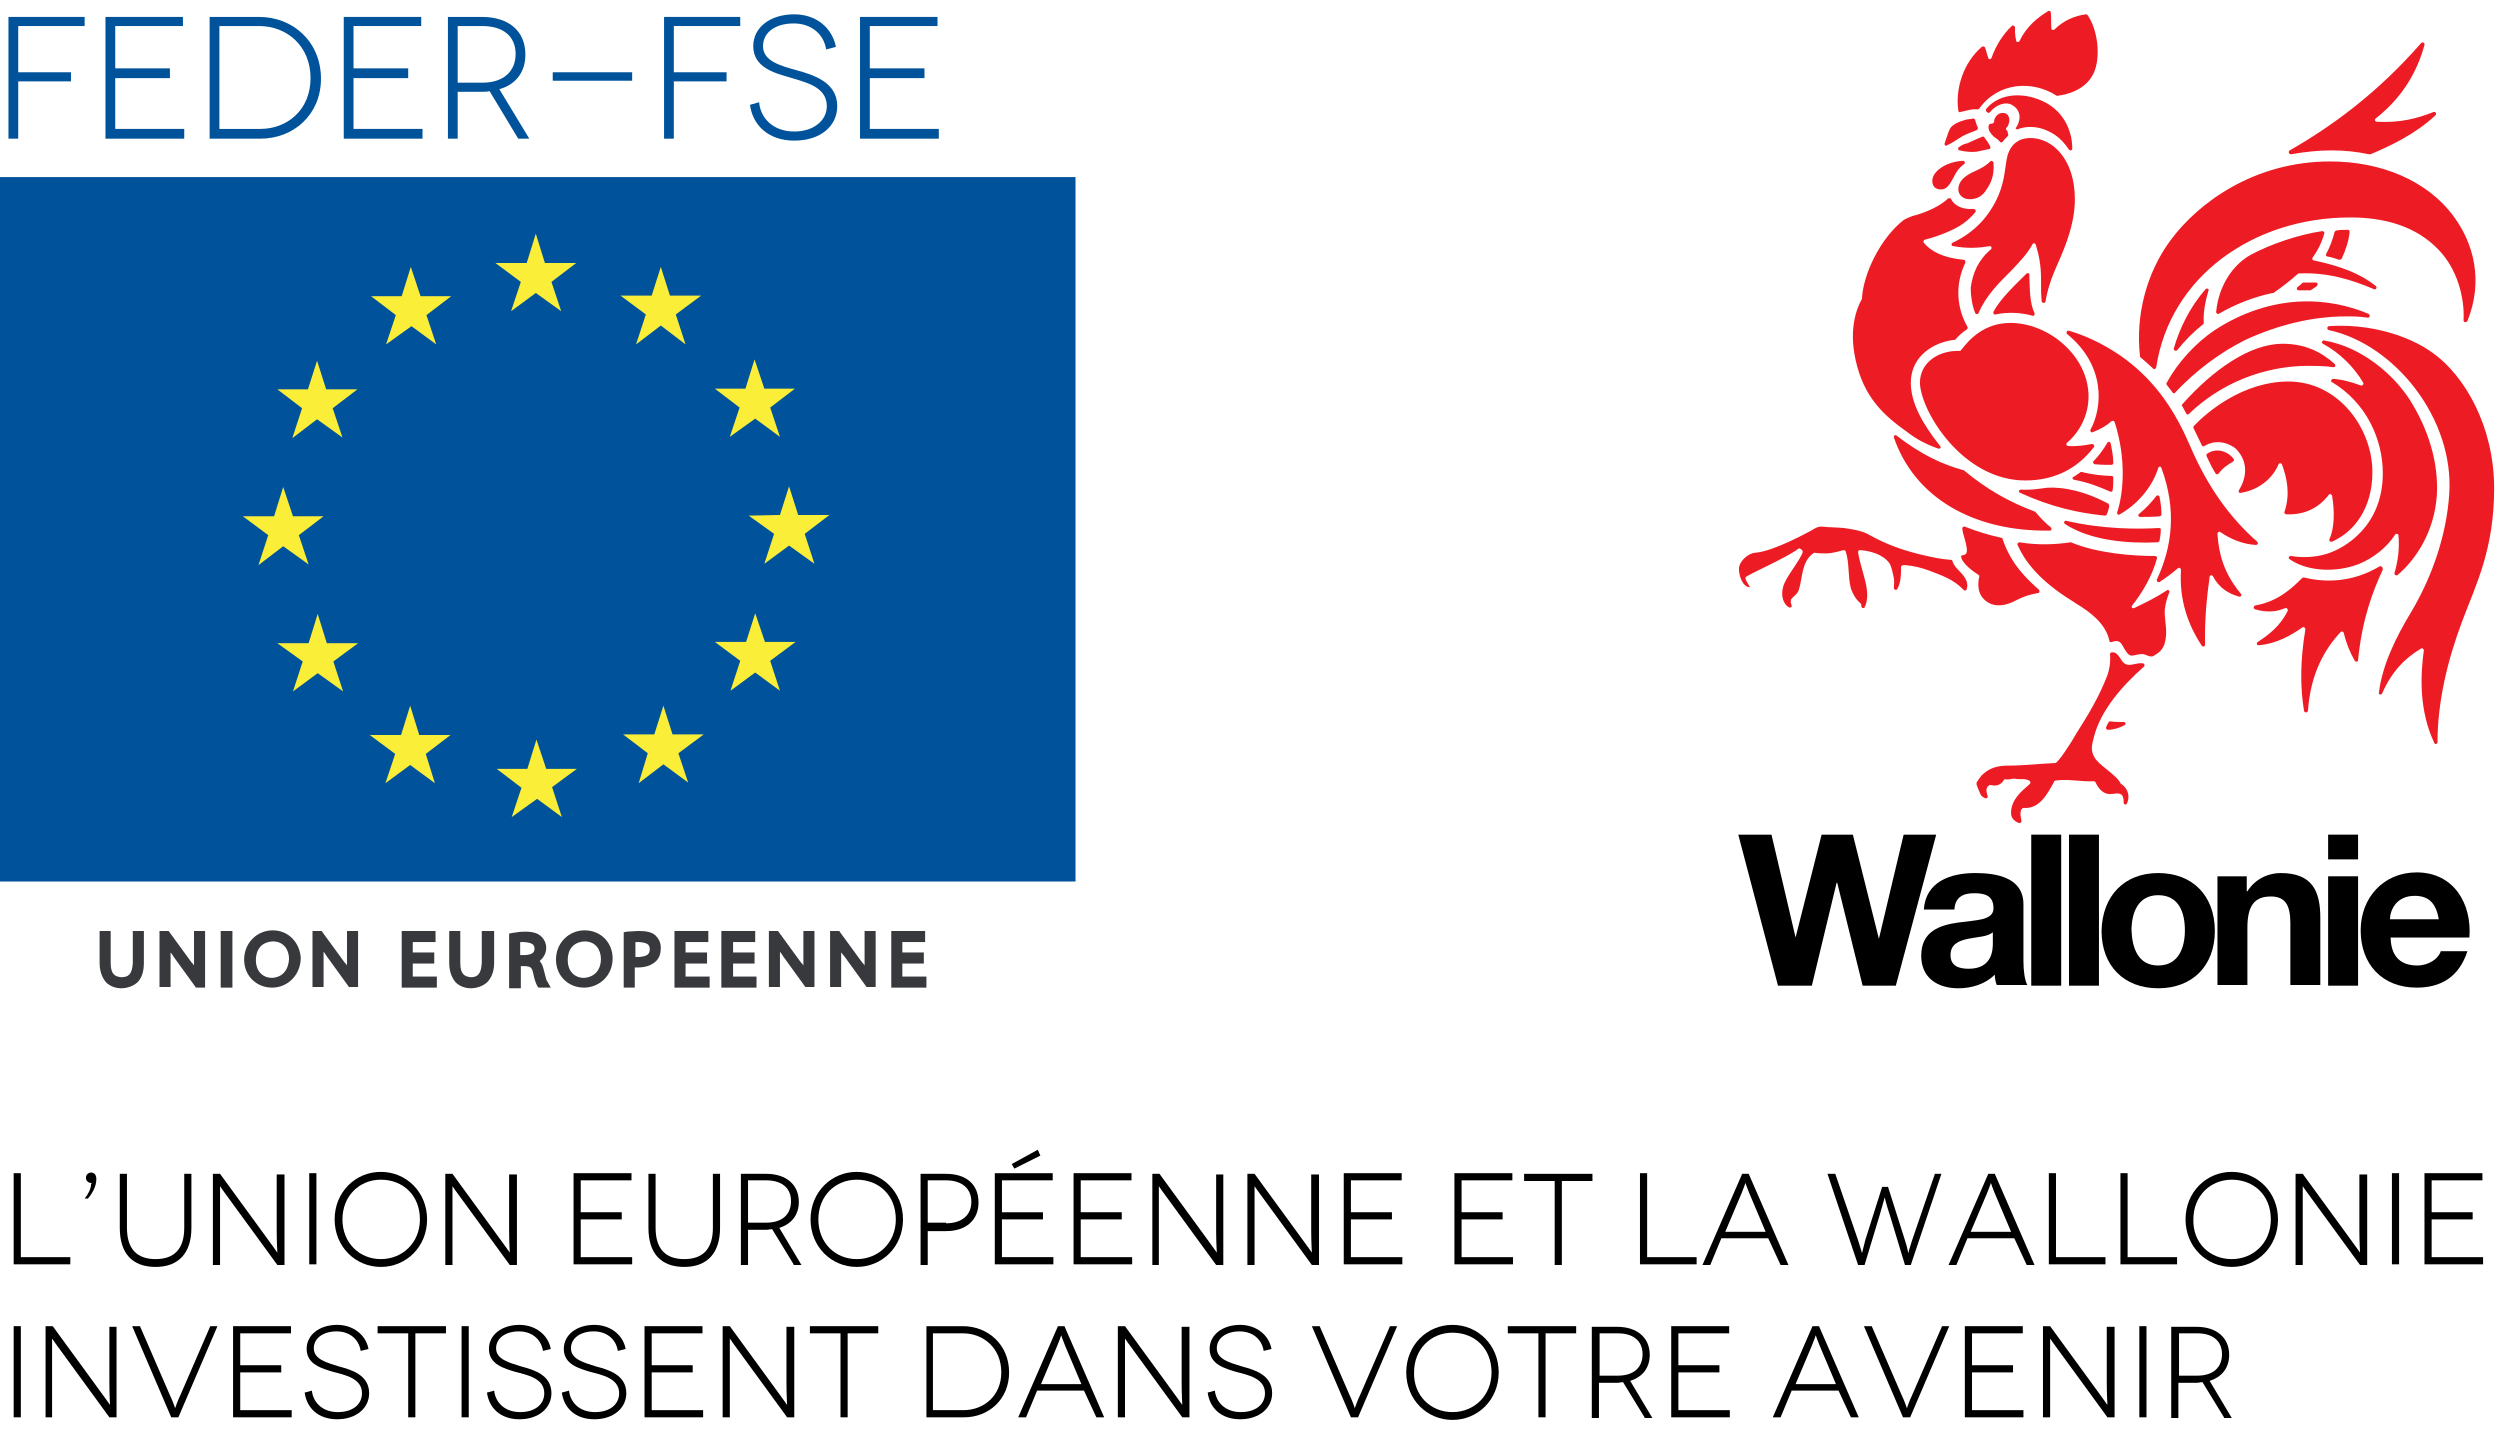 <svg width="384" height="221" viewBox="0 0 384 221" fill="none" xmlns="http://www.w3.org/2000/svg">
<g clip-path="url(#clip0_1501_242)">
<path d="M10.8 193.1V194.2H2.1V180.2H3.2V193.1H10.8Z" fill="black"/>
<path d="M14.2 181.7H14C13.6 181.7 13.2 181.4 13.2 180.9C13.2 180.4 13.6 180.1 14 180.1C14.5 180.1 14.8 180.5 14.8 181.1C14.8 182.3 14.1 183.4 13.5 184.1H13C13.5 183.5 14 182.6 14 181.8L14.2 181.7Z" fill="black"/>
<path d="M29.4 180.3V188.6C29.4 192.5 27.4 194.6 23.9 194.6C20.3 194.6 18.4 192.5 18.4 188.6V180.3H19.5V188.6C19.5 191.8 21 193.4 23.9 193.4C26.8 193.4 28.3 191.8 28.3 188.6V180.3H29.4Z" fill="black"/>
<path d="M43.7 180.3V194.3H42.6L35.6 184.7C34.4 183.1 33.8 182.2 33.8 182.2C33.8 182.2 33.8 183.8 33.8 185.8V194.3H32.7V180.3H33.8L40.8 189.9C41.9 191.4 42.6 192.4 42.6 192.4C42.6 192.4 42.5 190.7 42.5 188.9V180.4H43.7V180.3Z" fill="black"/>
<path d="M47.5 194.2V180.2H48.6V194.2H47.5Z" fill="black"/>
<path d="M58.5 180C62.4 180 65.6 183.1 65.6 187.3C65.6 191.5 62.4 194.6 58.5 194.6C54.6 194.6 51.4 191.5 51.4 187.3C51.4 183.1 54.6 180 58.5 180ZM58.5 193.4C61.8 193.4 64.5 190.9 64.5 187.3C64.5 183.6 61.9 181.2 58.5 181.2C55.2 181.2 52.6 183.7 52.6 187.3C52.6 190.9 55.2 193.4 58.5 193.4Z" fill="black"/>
<path d="M79.4 180.3V194.3H78.3L71.3 184.7C70.1 183.1 69.5 182.2 69.5 182.2C69.5 182.2 69.5 183.8 69.5 185.8V194.3H68.4V180.3H69.5L76.5 189.9C77.6 191.4 78.3 192.4 78.3 192.4C78.3 192.4 78.2 190.7 78.2 188.9V180.4H79.4V180.3Z" fill="black"/>
<path d="M97.1 193.1V194.2H88.1V180.2H97V181.3H89.2V186.2H95.5V187.3H89.2V193.1H97.1Z" fill="black"/>
<path d="M110.6 180.3V188.6C110.6 192.5 108.6 194.6 105.1 194.6C101.5 194.6 99.6 192.5 99.6 188.6V180.3H100.7V188.6C100.7 191.8 102.2 193.4 105.1 193.4C108 193.4 109.5 191.8 109.5 188.6V180.3H110.6Z" fill="black"/>
<path d="M121.9 194.2L118.6 188.8C118.3 188.8 118 188.9 117.7 188.9H114.9V194.3H113.8V180.3H117.7C120.8 180.3 122.7 182 122.7 184.6C122.7 186.6 121.6 188 119.7 188.6L123.1 194.3H121.9V194.2ZM117.7 187.8C120.2 187.8 121.5 186.5 121.5 184.5C121.5 182.4 120 181.3 117.7 181.3H114.9V187.8H117.7Z" fill="black"/>
<path d="M131.6 180C135.5 180 138.7 183.1 138.7 187.3C138.7 191.5 135.5 194.6 131.6 194.6C127.7 194.6 124.5 191.5 124.5 187.3C124.5 183.1 127.7 180 131.6 180ZM131.6 193.4C134.9 193.4 137.6 190.9 137.6 187.3C137.6 183.6 135 181.2 131.6 181.2C128.3 181.2 125.7 183.7 125.7 187.3C125.7 190.9 128.3 193.4 131.6 193.4Z" fill="black"/>
<path d="M145.3 180.3C148.4 180.3 150.3 181.9 150.3 184.7C150.3 187.4 148.4 189.1 145.3 189.1H142.5V194.3H141.4V180.3H145.3ZM145.3 187.9C147.8 187.9 149.2 186.6 149.2 184.6C149.2 182.5 147.7 181.3 145.3 181.3H142.5V187.8H145.3V187.9Z" fill="black"/>
<path d="M161.8 193.1V194.2H152.8V180.2H161.7V181.3H153.9V186.2H160.2V187.3H153.9V193.1H161.8ZM155.8 179.5L155.4 178.8L159.4 176.6L159.8 177.5L155.8 179.5Z" fill="black"/>
<path d="M173.9 193.1V194.2H164.9V180.2H173.8V181.3H166V186.2H172.3V187.3H166V193.1H173.9Z" fill="black"/>
<path d="M187.9 180.3V194.3H186.8L179.8 184.7C178.6 183.1 178 182.2 178 182.2C178 182.2 178 183.8 178 185.8V194.3H177V180.3H178.1L185.1 189.9C186.2 191.4 186.9 192.4 186.9 192.4C186.9 192.4 186.8 190.7 186.8 188.9V180.4H187.9V180.3Z" fill="black"/>
<path d="M202.6 180.3V194.3H201.5L194.5 184.7C193.3 183.1 192.7 182.2 192.7 182.2C192.7 182.2 192.7 183.8 192.7 185.8V194.3H191.6V180.3H192.7L199.7 189.9C200.8 191.4 201.5 192.4 201.5 192.4C201.5 192.4 201.4 190.7 201.4 188.9V180.4H202.6V180.3Z" fill="black"/>
<path d="M215.4 193.1V194.2H206.4V180.2H215.3V181.3H207.5V186.2H213.8V187.3H207.5V193.1H215.4Z" fill="black"/>
<path d="M232.4 193.1V194.2H223.4V180.2H232.3V181.3H224.5V186.2H230.8V187.3H224.5V193.1H232.4Z" fill="black"/>
<path d="M244.6 180.3V181.4H239.9V194.3H238.8V181.4H234.1V180.3H244.6Z" fill="black"/>
<path d="M260.6 193.1V194.2H251.9V180.2H253V193.1H260.6Z" fill="black"/>
<path d="M271.6 190.2H264.4L262.7 194.3H261.5L267.6 180.3H268.6L274.7 194.3H273.5L271.6 190.2ZM271.2 189.2L268.7 183.3C268.4 182.6 268.1 181.7 268.1 181.7C268.1 181.7 267.8 182.6 267.5 183.3L265 189.2H271.2Z" fill="black"/>
<path d="M298.2 180.3L293.5 194.3H292.6L290.3 186.7C289.6 184.6 289.5 183.9 289.5 183.9C289.5 183.9 289.3 184.6 288.7 186.7L286.4 194.3H285.4L280.7 180.3H281.9L285.4 190.5C285.8 191.7 286 192.5 286 192.5C286 192.5 286.2 191.7 286.5 190.5L289.1 182.3H290L292.6 190.5C293 191.7 293.1 192.5 293.1 192.5C293.1 192.5 293.3 191.7 293.7 190.5L297.2 180.3H298.2Z" fill="black"/>
<path d="M309.4 190.2H302.2L300.5 194.3H299.3L305.4 180.3H306.4L312.5 194.3H311.3L309.4 190.2ZM308.9 189.2L306.4 183.3C306.1 182.6 305.8 181.7 305.8 181.7C305.8 181.7 305.5 182.6 305.2 183.3L302.7 189.2H308.9Z" fill="black"/>
<path d="M323.4 193.1V194.2H314.7V180.2H315.8V193.1H323.4Z" fill="black"/>
<path d="M334.4 193.1V194.2H325.7V180.2H326.8V193.1H334.4Z" fill="black"/>
<path d="M342.8 180C346.7 180 349.9 183.1 349.9 187.3C349.9 191.5 346.7 194.6 342.8 194.6C338.9 194.6 335.7 191.5 335.7 187.3C335.7 183.1 338.9 180 342.8 180ZM342.8 193.4C346.1 193.4 348.8 190.9 348.8 187.3C348.8 183.6 346.2 181.2 342.8 181.2C339.5 181.2 336.9 183.7 336.9 187.3C336.8 190.9 339.4 193.4 342.8 193.4Z" fill="black"/>
<path d="M363.6 180.3V194.3H362.5L355.5 184.7C354.3 183.1 353.7 182.2 353.7 182.2C353.7 182.2 353.7 183.8 353.7 185.8V194.3H352.6V180.3H353.7L360.7 189.9C361.8 191.4 362.5 192.4 362.5 192.4C362.5 192.4 362.4 190.7 362.4 188.9V180.4H363.6V180.3Z" fill="black"/>
<path d="M367.4 194.2V180.2H368.5V194.2H367.4Z" fill="black"/>
<path d="M381.4 193.1V194.2H372.4V180.2H381.3V181.3H373.5V186.2H379.8V187.3H373.5V193.1H381.4Z" fill="black"/>
<path d="M2.1 217.7V203.7H3.2V217.7H2.1Z" fill="black"/>
<path d="M17.9 203.7V217.7H16.8L9.8 208.1C8.6 206.5 8 205.6 8 205.6C8 205.6 8 207.2 8 209.2V217.7H7V203.7H8.1L15.1 213.3C16.2 214.8 16.9 215.8 16.9 215.8C16.9 215.8 16.8 214.1 16.8 212.3V203.8H17.9V203.7Z" fill="black"/>
<path d="M33.4 203.7L27.4 217.7H26.3L20.3 203.7H21.5L26.1 214.3C26.5 215.1 26.9 216.3 26.9 216.3C26.9 216.3 27.3 215.1 27.7 214.3L32.3 203.7H33.4Z" fill="black"/>
<path d="M44.8 216.6V217.7H35.8V203.7H44.7V204.8H36.9V209.7H43.2V210.8H36.9V216.6H44.8Z" fill="black"/>
<path d="M55.4 207.5C55.1 205.6 53.6 204.5 51.7 204.5C49.7 204.5 48.2 205.5 48.2 207.1C48.2 208.8 50.2 209.3 52.1 209.9C54 210.4 56.7 211.2 56.7 214C56.7 216.3 54.7 218 51.8 218C48.8 218 47.1 216.2 46.8 213.9L47.9 213.6C48.1 215.4 49.5 216.9 51.9 216.9C54.2 216.9 55.6 215.7 55.6 214C55.6 211.7 53 211.2 51.1 210.7C49.5 210.2 47.1 209.6 47.1 207.2C47.1 205 49.1 203.5 51.8 203.5C54.2 203.5 56.2 205 56.6 207.2L55.4 207.5Z" fill="black"/>
<path d="M68.5 203.7V204.8H63.8V217.7H62.7V204.8H58V203.7H68.5Z" fill="black"/>
<path d="M70.9 217.7V203.7H72V217.7H70.9Z" fill="black"/>
<path d="M83.4 207.5C83.1 205.6 81.6 204.5 79.7 204.5C77.7 204.5 76.2 205.5 76.2 207.1C76.2 208.8 78.2 209.3 80.1 209.9C82 210.4 84.7 211.2 84.7 214C84.7 216.3 82.7 218 79.8 218C76.8 218 75.1 216.2 74.8 213.9L75.9 213.6C76.1 215.4 77.5 216.9 79.9 216.9C82.2 216.9 83.6 215.7 83.6 214C83.6 211.7 81 211.2 79.1 210.7C77.5 210.2 75.1 209.6 75.1 207.2C75.1 205 77.1 203.5 79.8 203.5C82.2 203.5 84.2 205 84.6 207.2L83.4 207.5Z" fill="black"/>
<path d="M94.9 207.5C94.6 205.6 93.1 204.5 91.2 204.5C89.2 204.5 87.7 205.5 87.7 207.1C87.7 208.8 89.7 209.3 91.6 209.9C93.5 210.4 96.2 211.2 96.2 214C96.2 216.3 94.2 218 91.3 218C88.3 218 86.6 216.2 86.3 213.9L87.4 213.6C87.6 215.4 89 216.9 91.4 216.9C93.7 216.9 95.1 215.7 95.1 214C95.1 211.7 92.5 211.2 90.6 210.7C89 210.2 86.6 209.6 86.6 207.2C86.6 205 88.6 203.5 91.3 203.5C93.7 203.5 95.7 205 96.1 207.2L94.9 207.5Z" fill="black"/>
<path d="M108 216.6V217.7H99V203.7H107.9V204.8H100.1V209.7H106.4V210.8H100.1V216.6H108Z" fill="black"/>
<path d="M122 203.7V217.7H120.9L113.9 208.1C112.7 206.5 112.1 205.6 112.1 205.6C112.1 205.6 112.1 207.2 112.1 209.2V217.7H111V203.7H112.1L119.1 213.3C120.2 214.8 120.9 215.8 120.9 215.8C120.9 215.8 120.8 214.1 120.8 212.3V203.8H122V203.7Z" fill="black"/>
<path d="M134.9 203.7V204.8H130.2V217.7H129.1V204.8H124.4V203.7H134.9Z" fill="black"/>
<path d="M147.9 203.7C151.8 203.7 155 206.6 155 210.8C155 214.9 151.9 217.7 148.1 217.7H142.3V203.7H147.9ZM148 216.6C151.1 216.6 153.8 214.4 153.8 210.8C153.8 207.1 151.1 204.8 147.9 204.8H143.3V216.6H148Z" fill="black"/>
<path d="M166.5 213.6H159.3L157.6 217.7H156.4L162.5 203.7H163.5L169.6 217.7H168.4L166.5 213.6ZM166.1 212.6L163.6 206.7C163.3 206 163 205.1 163 205.1C163 205.1 162.7 206 162.4 206.7L159.9 212.6H166.1Z" fill="black"/>
<path d="M182.7 203.7V217.7H181.6L174.6 208.1C173.4 206.5 172.8 205.6 172.8 205.6C172.8 205.6 172.8 207.2 172.8 209.2V217.7H171.7V203.7H172.8L179.8 213.3C180.9 214.8 181.6 215.8 181.6 215.8C181.6 215.8 181.5 214.1 181.5 212.3V203.8H182.7V203.7Z" fill="black"/>
<path d="M194.1 207.5C193.8 205.6 192.3 204.5 190.4 204.5C188.4 204.5 186.9 205.5 186.9 207.1C186.9 208.8 188.9 209.3 190.8 209.9C192.7 210.4 195.4 211.2 195.4 214C195.4 216.3 193.4 218 190.5 218C187.5 218 185.8 216.2 185.5 213.9L186.6 213.6C186.8 215.4 188.2 216.9 190.6 216.9C192.9 216.9 194.3 215.7 194.3 214C194.3 211.7 191.7 211.2 189.8 210.7C188.2 210.2 185.8 209.6 185.8 207.2C185.8 205 187.8 203.5 190.5 203.5C192.9 203.5 194.9 205 195.3 207.2L194.1 207.5Z" fill="black"/>
<path d="M214.6 203.7L208.6 217.7H207.5L201.5 203.7H202.7L207.3 214.3C207.7 215.1 208.1 216.3 208.1 216.3C208.1 216.3 208.5 215.1 208.9 214.3L213.5 203.7H214.6Z" fill="black"/>
<path d="M223.1 203.5C227 203.5 230.2 206.6 230.2 210.8C230.2 215 227 218.1 223.1 218.1C219.2 218.1 216 215 216 210.8C216 206.6 219.2 203.5 223.1 203.5ZM223.1 216.9C226.4 216.9 229.1 214.4 229.1 210.8C229.1 207.1 226.5 204.7 223.1 204.7C219.8 204.7 217.2 207.2 217.2 210.8C217.1 214.3 219.7 216.9 223.1 216.9Z" fill="black"/>
<path d="M242.1 203.7V204.8H237.4V217.7H236.3V204.8H231.6V203.7H242.1Z" fill="black"/>
<path d="M252.6 217.7L249.3 212.3C249 212.3 248.7 212.4 248.4 212.4H245.6V217.8H244.5V203.8H248.4C251.5 203.8 253.4 205.5 253.4 208.1C253.4 210.1 252.3 211.5 250.4 212.1L253.8 217.8H252.6V217.7ZM248.5 211.3C251 211.3 252.3 210 252.3 208C252.3 205.9 250.8 204.8 248.5 204.8H245.7V211.3H248.5Z" fill="black"/>
<path d="M265.7 216.6V217.7H256.7V203.7H265.6V204.8H257.8V209.7H264.1V210.8H257.8V216.6H265.7Z" fill="black"/>
<path d="M282.4 213.6H275.2L273.5 217.7H272.3L278.4 203.7H279.4L285.5 217.7H284.3L282.4 213.6ZM282 212.6L279.5 206.7C279.2 206 278.9 205.1 278.9 205.1C278.9 205.1 278.6 206 278.3 206.7L275.8 212.6H282Z" fill="black"/>
<path d="M299.4 203.7L293.4 217.7H292.3L286.3 203.7H287.5L292.1 214.3C292.5 215.1 292.9 216.3 292.9 216.3C292.9 216.3 293.3 215.1 293.7 214.3L298.3 203.7H299.4Z" fill="black"/>
<path d="M310.8 216.6V217.7H301.8V203.7H310.7V204.8H302.9V209.7H309.2V210.8H302.9V216.6H310.8Z" fill="black"/>
<path d="M324.8 203.7V217.7H323.7L316.7 208.1C315.5 206.5 314.9 205.6 314.9 205.6C314.9 205.6 314.9 207.2 314.9 209.2V217.7H313.8V203.7H314.9L321.9 213.3C323 214.8 323.7 215.8 323.7 215.8C323.7 215.8 323.6 214.1 323.6 212.3V203.8H324.8V203.7Z" fill="black"/>
<path d="M328.6 217.7V203.7H329.7V217.7H328.6Z" fill="black"/>
<path d="M341.6 217.7L338.3 212.3C338 212.3 337.7 212.4 337.4 212.4H334.6V217.8H333.5V203.8H337.4C340.5 203.8 342.4 205.5 342.4 208.1C342.4 210.1 341.3 211.5 339.4 212.1L342.8 217.8H341.6V217.7ZM337.5 211.3C340 211.3 341.3 210 341.3 208C341.3 205.9 339.8 204.8 337.5 204.8H334.7V211.3H337.5Z" fill="black"/>
<path d="M165.2 27.2H-0.4V135.4H165.2V27.2Z" fill="#00539A"/>
<path d="M83.7 40.4H88.5L84.7 43.3L86.2 47.8L82.3 45L78.5 47.8L80 43.3L76.1 40.4H80.9L82.3 35.9L83.7 40.4Z" fill="#FBEE38"/>
<path d="M83.9 118.1H88.6L84.8 120.9L86.3 125.5L82.5 122.7L78.6 125.5L80.1 121L76.3 118.1H81L82.4 113.6L83.9 118.1Z" fill="#FBEE38"/>
<path d="M45 79.3H49.7L45.9 82.2L47.4 86.7L43.5 83.9L39.7 86.8L41.2 82.2L37.3 79.3H42.1L43.5 74.8L45 79.3Z" fill="#FBEE38"/>
<path d="M122.6 79.1H127.4L123.6 82L125.1 86.6L121.2 83.8L117.4 86.6L118.9 82L115 79.2L119.8 79.1L121.2 74.7L122.6 79.1Z" fill="#FBEE38"/>
<path d="M64.6 45.5H69.3L65.5 48.4L67 52.9L63.2 50.1L59.3 52.9L60.8 48.4L57 45.5H61.7L63.1 41L64.6 45.5Z" fill="#FBEE38"/>
<path d="M50.1 59.8H54.9L51.1 62.7L52.6 67.2L48.7 64.4L44.9 67.3L46.4 62.7L42.6 59.8H47.3L48.7 55.4L50.1 59.8Z" fill="#FBEE38"/>
<path d="M50.2 98.8H55L51.2 101.6L52.7 106.2L48.8 103.4L45 106.2L46.5 101.6L42.6 98.8H47.4L48.8 94.3L50.2 98.8Z" fill="#FBEE38"/>
<path d="M101.5 41L102.9 45.4H107.7L103.8 48.3L105.3 52.9L101.5 50L97.7 52.9L99.2 48.3L95.3 45.4H100.1L101.5 41Z" fill="#FBEE38"/>
<path d="M115.9 55.2L117.4 59.7H122.1L118.3 62.6L119.8 67.1L116 64.3L112.1 67.1L113.6 62.6L109.8 59.7H114.5L115.9 55.2Z" fill="#FBEE38"/>
<path d="M64.4 112.9H69.2L65.4 115.8L66.8 120.3L63 117.5L59.2 120.3L60.7 115.8L56.8 112.9H61.6L63 108.4L64.4 112.9Z" fill="#FBEE38"/>
<path d="M116 94.2L117.5 98.6H122.2L118.3 101.5L119.8 106.1L116 103.3L112.2 106.1L113.7 101.5L109.8 98.6H114.6L116 94.2Z" fill="#FBEE38"/>
<path d="M101.9 108.4L103.3 112.8H108.1L104.2 115.7L105.7 120.2L101.9 117.4L98.1 120.3L99.5 115.7L95.7 112.8H100.5L101.9 108.4Z" fill="#FBEE38"/>
<path d="M20.4 143V147.9C20.3 149.7 19.7 150.1 18.6 150.1C17.7 150 17 149.7 17 147.9V143H16.4H15.9H15.3V147.9C15.3 149.2 15.7 150.2 16.3 150.9C16.9 151.5 17.8 151.8 18.6 151.8C19.5 151.8 20.4 151.5 21.1 150.9C21.8 150.2 22.1 149.2 22.1 147.9V143H21H20.4Z" fill="#38393D"/>
<path d="M29.8 143V147.4V148.3C29.7 148.1 29.6 148 29.4 147.8L25.9 143H25.1H24.5V151.6H25.1H25.6H26.2V147V146.3C26.4 146.5 26.5 146.7 26.7 147L30.1 151.7H30.9H31.5V143H30.4H29.8Z" fill="#38393D"/>
<path d="M35 143H34.5H33.9V151.7H35H35.7V143H35Z" fill="#38393D"/>
<path d="M41.9 142.9C39.5 142.9 37.5 144.8 37.5 147.4C37.5 149.9 39.4 151.7 41.8 151.7C44 151.7 46.1 150 46.2 147.2C46.1 144.9 44.4 142.9 41.9 142.9ZM41.8 150.2C40.2 150.2 39.3 149 39.3 147.5C39.3 145.9 40.1 144.7 41.9 144.6C43.6 144.6 44.4 145.9 44.4 147.3C44.3 149 43.4 150.1 41.8 150.2Z" fill="#38393D"/>
<path d="M53.3 143V147.4V148.3C53.2 148.1 53.1 148 52.9 147.8L49.4 143H48.6H48V151.6H48.6H49.1H49.7V147V146.2C49.9 146.4 50 146.6 50.2 146.9L53.6 151.6H54.4H55V143H53.9H53.3Z" fill="#38393D"/>
<path d="M61.7 143V151.7H67.1V150.6V150H63.4V148H66.1H66.7V147.4V147V146.3H63.4V144.7H66.3H66.9V143.6V143H61.7Z" fill="#38393D"/>
<path d="M74 143V147.9C73.9 149.7 73.3 150.1 72.3 150.1C71.4 150 70.7 149.7 70.7 147.9V143H70.1H69.6H69V147.9C69 149.2 69.4 150.2 70 150.9C70.6 151.5 71.5 151.8 72.3 151.8C73.2 151.8 74.1 151.5 74.8 150.9C75.5 150.2 75.9 149.2 75.9 147.9V143H74.8H74Z" fill="#38393D"/>
<path d="M83.5 148.9C83.4 148.4 83.2 148 82.9 147.6C83.5 147.1 83.9 146.4 83.9 145.6C83.9 144.9 83.6 144.3 83.2 143.9C82.6 143.3 81.8 143.1 80.6 143.1C80 143.1 79.3 143.2 78.7 143.3L78.2 143.4V143.9V151.8H79.4H80V148.4H80.8C81.5 148.5 81.7 148.6 81.9 149.5C82.1 150.5 82.3 151 82.5 151.4L82.7 151.7H83.6H84.6L84.1 150.8C83.9 150.6 83.8 150 83.5 148.9ZM79.9 144.7C80.1 144.7 80.3 144.7 80.5 144.7C81.6 144.8 82.1 145 82.1 145.7C82.1 146.3 81.8 146.6 80.7 146.7H79.9V144.7Z" fill="#38393D"/>
<path d="M89.8 142.9C87.4 142.9 85.4 144.8 85.4 147.4C85.4 149.9 87.3 151.7 89.7 151.7C91.9 151.7 94.1 150 94.1 147.2C94.1 144.8 92.3 142.9 89.8 142.9ZM89.7 150.2C88.1 150.2 87.2 149 87.2 147.5C87.2 145.9 88 144.7 89.8 144.6C91.5 144.6 92.3 145.9 92.3 147.3C92.3 149 91.3 150.1 89.7 150.2Z" fill="#38393D"/>
<path d="M98.2 143C97.5 143 96.8 143.1 96.3 143.1L95.8 143.2V143.7V151.7H96.9H97.5V148.6C97.7 148.6 97.8 148.6 98 148.6C99.1 148.6 100.1 148.3 100.8 147.6C101.3 147.1 101.5 146.4 101.5 145.6C101.5 144.8 101.2 144.2 100.7 143.7C100.2 143.2 99.3 143 98.2 143ZM98.1 147C97.9 147 97.7 147 97.6 147V144.7C97.8 144.7 98 144.7 98.2 144.7C99.3 144.8 99.8 145 99.8 145.8C99.8 146.5 99.5 146.9 98.1 147Z" fill="#38393D"/>
<path d="M103.6 143V151.7H109V150.6V150H105.3V148H108H108.6V147.4V147V146.3H105.3V144.7H108.2H108.8V143.6V143H103.6Z" fill="#38393D"/>
<path d="M110.8 143V151.7H116.2V150.6V150H112.6V148H115.3H115.9V147.4V147V146.3H112.6V144.7H115.4H116V143.6V143H110.8Z" fill="#38393D"/>
<path d="M123.4 143V147.4V148.3C123.3 148.1 123.2 148 123 147.8L119.5 143H118.7H118.1V151.6H118.7H119.2H119.8V147V146.2C120 146.4 120.1 146.6 120.3 146.9L123.7 151.6H124.5H125.1V143H124H123.4Z" fill="#38393D"/>
<path d="M132.8 143V147.4V148.3C132.7 148.1 132.6 148 132.4 147.8L128.9 143H128.1H127.5V151.6H128.1H128.6H129.2V147C129.2 146.7 129.2 146.5 129.2 146.3C129.4 146.5 129.5 146.7 129.7 146.9L133.1 151.6H133.9H134.5V143H133.4H132.8Z" fill="#38393D"/>
<path d="M136.9 143V151.7H142.3V150.6V150H138.6V148H141.3H141.9V147.4V147V146.3H138.6V144.7H141.5H142.1V143.6V143H136.9Z" fill="#38393D"/>
<path d="M2.8 4V11.1H10.9V12.5H2.8V21.3H1.3V2.6H13V4H2.8Z" fill="#00539A"/>
<path d="M28.3 19.8V21.3H16.2V2.6H28.1V4H17.7V10.5H26.1V12H17.7V19.8H28.3Z" fill="#00539A"/>
<path d="M39.8 2.6C45 2.6 49.3 6.4 49.3 12.1C49.3 17.6 45.1 21.3 40 21.3H32.2V2.6H39.8ZM40 19.8C44.1 19.8 47.7 16.9 47.7 12C47.7 7.1 44.1 4 39.8 4H33.7V19.8H40Z" fill="#00539A"/>
<path d="M64.9 19.8V21.3H52.8V2.6H64.7V4H54.3V10.5H62.7V12H54.3V19.8H64.9Z" fill="#00539A"/>
<path d="M79.6 21.3L75.2 14C74.8 14.1 74.4 14.1 74 14.1H70.3V21.3H68.8V2.6H74C78.2 2.6 80.7 4.8 80.7 8.4C80.7 11.1 79.2 13 76.7 13.7L81.3 21.3H79.6ZM74.1 12.7C77.4 12.7 79.2 10.9 79.2 8.3C79.2 5.5 77.2 4 74.1 4H70.3V12.7H74.1Z" fill="#00539A"/>
<path d="M97.1 11.1V12.4H84.9V11.1H97.1Z" fill="#00539A"/>
<path d="M103.5 4V11.1H111.6V12.5H103.5V21.3H102V2.6H113.7V4H103.5Z" fill="#00539A"/>
<path d="M126.9 7.6C126.5 5.1 124.5 3.6 121.9 3.6C119.2 3.6 117.2 4.9 117.2 7.1C117.2 9.4 119.9 10.1 122.4 10.8C124.9 11.5 128.6 12.6 128.6 16.3C128.6 19.4 126 21.6 122 21.6C118 21.6 115.6 19.2 115.2 16.1L116.6 15.7C116.8 18.1 118.7 20.2 122 20.2C125 20.2 127 18.5 127 16.3C127 13.2 123.5 12.6 121 11.8C118.9 11.2 115.7 10.3 115.7 7.1C115.7 4.2 118.3 2.2 122 2.2C125.3 2.2 127.8 4.2 128.4 7.2L126.9 7.6Z" fill="#00539A"/>
<path d="M144.2 19.8V21.3H132.1V2.6H144V4H133.6V10.5H142V12H133.6V19.8H144.2Z" fill="#00539A"/>
<path d="M305.2 17.2L305.3 17.3C305.4 17.4 305.6 17.3 305.7 17.2C306.6 16 308.2 15.6 309 16.1C310.7 17 310.3 18.8 309.6 19.7C309.6 19.7 309.7 19.8 309.8 19.9C311.2 19.3 312.9 19.4 314.3 20C316 20.7 317 21.8 317.8 23C318 23.2 318.3 23.1 318.3 22.8C318.3 20.1 317 17.2 314.1 15.7C311.2 14.2 307.3 14.1 305.1 16.7C305 16.9 305 17.1 305.2 17.2ZM301.3 21C302 20.6 302.8 20.3 303.6 20C303.8 19.9 303.8 19.7 303.8 19.6C303.6 19.2 303.5 18.9 303.4 18.5C303.4 18.3 303.2 18.2 303.1 18.2C302.7 18.3 302.3 18.3 301.9 18.4C300.8 18.7 299.8 19.2 299.5 19.8C299.2 20.4 299 21.2 298.7 22C298.6 22.3 298.9 22.5 299.1 22.3C299.8 22 300.5 21.5 301.3 21ZM301.6 39.9C298.4 39.6 296.6 38.6 295.5 37.3C295.4 37.1 295.4 36.9 295.7 36.8C297.4 36.4 300.3 35.3 301.6 34.3C302.3 33.8 302.9 33.2 303.4 32.6C303.6 32.4 303.4 32.1 303.1 32.1C301.8 32.2 300.3 31.8 299.7 30.6C299.6 30.4 299.4 30.4 299.2 30.5C298.2 31.5 296.1 32.6 293.7 33.2C293.4 33.3 292.7 33.6 292.4 33.8C288.8 36.6 286.2 42.1 286 45.8V45.9C285.1 47.5 284 50.6 285 55.2C286.3 61.2 289.5 63.9 293 66.4C294.4 67.5 296 68.3 297.7 68.9C298 69 298.2 68.7 298 68.5C295.2 65 293.5 61.8 293.5 58.8C293.5 54.5 297.3 52.5 300.2 52.2C300.3 52.2 300.3 52.2 300.4 52.1C300.9 51.5 301.5 51 302.1 50.6C302.2 50.5 302.3 50.4 302.2 50.2C300.6 47.4 300.2 43.8 301.9 40.3C301.9 40.1 301.8 39.9 301.6 39.9ZM320.4 2.2C318.8 2.4 317 3.1 315.6 4.5C315.4 4.7 315.1 4.6 315.1 4.4C315 3.6 315.1 2.6 315 1.9C315 1.7 314.7 1.6 314.6 1.7C313 2.7 311.3 4 310.2 6.3C310.1 6.5 309.7 6.5 309.7 6.3C309.5 5.6 309.5 4.8 309.5 4.2C309.5 4 309.2 3.8 309 4C307.7 5.2 306.5 7.1 305.9 8.9C305.8 9.1 305.5 9.2 305.4 8.9C305.2 8.4 305.1 7.8 304.9 7.3C304.8 7.1 304.6 7.1 304.4 7.2C301.6 9.6 300.3 13.6 300.8 17C300.8 17.2 301 17.3 301.1 17.2C301.8 17.1 302.7 16.7 303.7 16.8C303.8 16.8 303.9 16.8 304 16.7C306.9 12.6 312.2 12.3 315.9 14.7C316 14.7 316 14.8 316.1 14.7C319.1 14.3 321.1 12.8 321.8 10.7C322.6 8.4 322.2 4.6 320.7 2.4C320.6 2.2 320.5 2.2 320.4 2.2ZM308.2 20C308.1 19.9 308.1 19.7 308.2 19.6C308.3 19.5 308.5 19.3 308.5 19.1C308.8 18.4 308.6 17.6 308 17.4C307.4 17.2 306.7 17.5 306.4 18.2C306.3 18.4 306.3 18.6 306.3 18.7C306.3 18.8 306.1 19 305.9 19C305.7 19 305.6 19 305.5 19.2C305.4 19.4 305.4 19.8 305.6 20.2C305.8 20.5 306 20.8 306.4 21.1C306.7 21.3 307 21.5 307.2 21.8C307.3 21.9 307.5 21.9 307.6 21.8C307.8 21.5 308.1 21.2 308.4 20.9C308.5 20.8 308.5 20.6 308.4 20.5C308.4 20.2 308.3 20 308.2 20ZM306.2 25C306.2 24.8 305.9 24.6 305.7 24.8C304.9 25.6 304 26 302.9 26.5C301.7 27.1 300.8 27.9 300.8 29.1C300.8 29.9 301.5 30.6 302.5 30.6C303.6 30.6 304.5 30.2 305.2 29C306.1 27.7 306.3 26.4 306.2 25ZM296.8 27.8C296.8 28.7 297.4 29.1 298.1 29.1C299 29.1 299.4 28.5 300.1 27.2C300.5 26.3 301 25.7 301.7 25.2C301.9 25 301.8 24.7 301.5 24.7C299.8 24.8 298.4 25.4 297.5 26.3C297 26.8 296.8 27.3 296.8 27.8ZM300.9 22.6C300.7 22.7 300.7 23.1 301 23.1C301.8 23.3 302.9 23.4 303.6 23.3C304.1 23.2 305 23 305.5 22.9C305.7 22.9 305.8 22.7 305.7 22.5C305.6 22.3 305.5 22.1 305.3 21.8C305.1 21.5 304.9 21.3 304.8 21.1C304.7 21 304.6 20.9 304.5 21C303.7 21.3 302.9 21.7 302.2 22C301.7 22.1 301.3 22.3 300.9 22.6ZM364.9 43.9C362.6 42.1 359.7 40.9 355.4 40C355.2 40 355.1 39.7 355.2 39.6C356 38.5 356.6 37.3 357 35.9C357.1 35.7 356.9 35.5 356.7 35.5C353.2 36 348.7 37.5 345.6 39.2C343 40.7 340.8 43.8 340.4 47.9C340.4 48.1 340.6 48.3 340.8 48.2C343.4 46.7 346.2 45.6 349.1 45H349.2C350.5 44.1 351.8 43.1 352.9 42.1C353 42.1 353 42 353.1 42C357.6 41.8 361.3 43 364.6 44.4C364.9 44.6 365.2 44.2 364.9 43.9ZM311.3 42C309.8 43.5 307.2 45.9 306.2 47.9C306.1 48.1 306.3 48.4 306.5 48.3C308.3 47.9 310.5 48 312.2 48.5C312.4 48.6 312.6 48.3 312.5 48.1C311.7 46.4 311.8 44.2 311.7 42.2C311.8 42 311.5 41.9 311.3 42ZM303.4 48.1C303.5 48.3 303.8 48.3 303.9 48.1C305.1 45.3 307.1 43.4 309 41.5C310.3 40.1 311.4 39 312.2 37.5C312.3 37.3 312.6 37.3 312.7 37.6C313.2 39.2 313.5 40.9 313.5 42.7C313.5 44.2 313.5 45.3 313.6 46.3C313.7 46.6 314.1 46.6 314.2 46.3C314.7 43 316.2 40.4 317 38.3C318.3 35 318.7 32.6 318.7 30.6C318.7 24.4 315.2 21.2 311.9 21.2C309.6 21.2 308.5 22.7 308.2 24.6C307.9 26.2 307.9 28.3 306.5 31C305.5 32.9 303.7 35.5 299.9 37.3C299.7 37.4 299.7 37.8 300 37.8C302.1 38.2 304 38.1 305.6 37.8C305.9 37.8 306 38.1 305.8 38.3C303.8 40 303 42 302.7 44.2C302.7 45.4 302.9 46.9 303.4 48.1ZM365.9 106.5C365.8 106.8 365.3 106.7 365.4 106.4C365.9 102.2 368 97.9 370.3 94.1C373.7 88.4 375.8 82 376.2 75.9C377 64.4 367.9 52.9 357.7 50.7C357.4 50.6 357.4 50.2 357.7 50.1C363.3 49.7 369.6 51.2 373.8 54.3C378.5 57.7 383.1 65.4 383.1 75C383.1 84.4 380.3 89.8 378.2 95.4C375.9 101.5 374.4 107.9 374.4 114C374.4 114.3 374 114.4 373.9 114.1C371.5 109 371.8 103.6 372.3 99.9C372.3 99.7 372.1 99.5 371.9 99.6C369.4 101.1 367.4 103.1 365.9 106.5ZM374.3 76.1C374.6 70.9 372.9 65.8 370.2 61.5C367.8 57.7 362.9 53.3 357 52.3C356.7 52.2 356.5 52.7 356.8 52.8C359.4 54.2 361.6 56.4 363 58.8C363.1 59 362.9 59.3 362.6 59.2C361.2 58.7 359.9 58.3 358.4 58.2C358.1 58.2 357.9 58.6 358.2 58.7C363.4 61.8 366 67.4 366 72.7C366 80.7 360.3 84.2 357.3 85.1C355.6 85.6 353.7 85.7 351.9 85.4C351.6 85.4 351.4 85.7 351.7 85.9C354.4 87.8 358.9 88 362.4 86.6C364.6 85.7 366.7 84 367.9 82.1C368 81.9 368.4 82 368.4 82.2C368.6 84.3 368.3 86.3 367.8 88C367.7 88.3 368.1 88.5 368.3 88.3C371.1 85.9 373.9 81.7 374.3 76.1ZM365.5 87C361.3 89.5 357.1 89.5 353.9 88.7C353.8 88.7 353.7 88.7 353.6 88.8C351.9 90.5 349.8 92.4 346.4 93C346.1 93.1 346.1 93.5 346.4 93.6C348.1 94.1 349.7 94 351 93.4C351.2 93.3 351.5 93.6 351.4 93.8C350.3 96.1 348.5 97.5 346.8 98.6C346.5 98.8 346.7 99.2 347 99.1C349.6 98.9 351.9 97.6 353.6 96.4C353.8 96.2 354.1 96.4 354.1 96.7C353.3 101.5 353.3 105.6 353.9 109.2C354 109.5 354.4 109.5 354.5 109.2C354.9 103.4 357.1 99.7 359.5 97.1C359.7 96.9 359.9 97 360 97.2C360.4 98.9 361 100.3 361.7 101.5C361.8 101.7 362.2 101.7 362.2 101.4C362.8 95.1 364.5 90.7 366 87.5C366 87.1 365.8 86.9 365.5 87ZM344.2 91.2C341.6 88.1 340.8 85.1 340.6 82C340.6 81.8 340.8 81.6 341 81.7C342.6 82.8 344.5 83.6 346.5 83.7C346.8 83.7 346.9 83.4 346.7 83.2C342.5 79.5 339.1 74.8 336.4 68.5C334.2 63.4 331.4 58.9 326.5 55.2C324.2 53.5 321.2 51.8 317.8 50.8C317.5 50.7 317.3 51.1 317.5 51.3C323.4 56.1 323 62.5 321.1 66C321 66.2 321.2 66.5 321.4 66.4C322.7 65.9 323.7 65.3 324.3 64.7C324.5 64.6 324.7 64.6 324.8 64.8C326.6 70.4 326.2 75.6 325.2 78.7C325.1 78.9 325.4 79.2 325.6 79C328.6 77.3 330.7 74.5 331.5 71.9C331.6 71.6 331.9 71.6 332 71.9C334.4 78.4 333.6 84.1 331.3 89C331.2 89.3 331.5 89.5 331.7 89.4C332.6 88.8 333.6 88.1 334.5 87.3C334.7 87.1 335 87.3 335 87.5C334.7 92.2 336.1 96 338.2 99.2C338.4 99.4 338.7 99.3 338.7 99C338.6 95.2 339 91.4 339.4 88.6C339.4 88.3 339.8 88.3 339.9 88.5C340.9 90.4 342.4 91.2 343.8 91.6C344.2 91.8 344.4 91.4 344.2 91.2ZM332.5 98.8C333 97.1 332.5 95.5 332.5 94C332.5 93.1 332.8 92 333.2 91C333.3 90.7 333 90.5 332.8 90.7C331.3 91.7 329.5 92.6 327.8 93.4C327.5 93.5 327.3 93.2 327.5 93C329.1 91 330.6 88.4 331.3 85.8C331.4 85.6 331.2 85.4 331 85.4C327.5 85.4 322.2 85 318.1 83.3H318C316.1 83.6 313.2 83.8 310.2 83.3C310 83.3 309.8 83.5 309.9 83.7C311.4 87.1 314.3 89.9 318.9 92.7C321 94 323.4 95.7 324 98.4C324 98.6 324.2 98.7 324.4 98.6C325.3 98.3 325.7 98.5 326.1 99.3C326.5 100 326.9 100.7 327.4 100.7C327.8 100.7 327.9 100.6 328.6 100.5C329 100.4 329.4 100.5 329.6 100.6C330.1 100.8 330.4 100.9 330.7 100.8C331.6 100.3 332.2 99.8 332.5 98.8ZM313.2 90.6C311.4 89 308.9 86.7 307.6 82.8C307.6 82.7 307.5 82.6 307.4 82.6C305.5 82.2 303.6 81.6 301.8 80.9C301.6 80.8 301.4 81 301.4 81.2C301.5 82.1 302 83.2 302.1 84.3C302.2 85.2 301.8 85.2 301.4 85.3C300.9 85.4 301.5 86.8 303.9 88.3C304 88.4 304.1 88.5 304 88.6C303.8 89.6 303.6 91.4 305.3 92.5C306.4 93.2 307.9 93.2 309.9 92.1C310.9 91.6 311.8 91.3 313 91.1C313.3 91.1 313.3 90.8 313.2 90.6ZM315 81C314.1 80.3 313.2 79.3 312.7 78.7L312.6 78.6C308.6 77.1 305.2 75.2 301.6 72.2H301.5C298.3 71.3 295.2 69.9 291.3 66.9C291.1 66.7 290.8 67 290.9 67.2C294.1 76.5 303.2 81.7 314.9 81.5C315.1 81.5 315.2 81.2 315 81ZM328.7 79.4C329.6 79.4 330.8 79.4 331.7 79.3C331.8 79.3 332 79.2 332 79C332 78.3 331.9 77.2 331.7 76.3C331.7 76.1 331.3 76 331.2 76.2C330.5 77.1 329.7 78 328.6 78.9C328.3 79.1 328.5 79.4 328.7 79.4ZM310.3 75.7C315.1 77.9 319.3 78.8 323.3 79.2C323.4 79.2 323.6 79.1 323.6 79C323.8 78.6 323.9 78.1 324 77.7C323.9 77.6 323.9 77.5 323.9 77.4C319.3 74.9 315.4 74.7 313.8 75C313 75.1 311.8 75.3 310.4 75.2C310.1 75.2 310 75.6 310.3 75.7ZM318.6 73.7C320.8 74.1 322.5 74.8 324.1 75.5C324.3 75.6 324.5 75.5 324.5 75.3C324.6 74.7 324.6 74.1 324.6 73.4C324.6 73.2 324.5 73.1 324.3 73.1C323.3 73.1 321.2 72.9 319.8 72.5C319.7 72.5 319.6 72.5 319.6 72.5C319.3 72.7 318.9 73 318.6 73.2C318.2 73.3 318.3 73.6 318.6 73.7ZM331.6 81.1C328.4 81.3 323 81.3 317.4 80C317.1 79.9 316.9 80.3 317.2 80.5C321.2 83.1 327 83.5 331.4 83.3C331.5 83.3 331.6 83.2 331.7 83.1C331.8 82.6 331.9 81.9 331.9 81.3C331.9 81.2 331.8 81.1 331.6 81.1ZM321.7 71.3C322.6 71.4 323.5 71.4 324.3 71.4C324.5 71.4 324.6 71.3 324.6 71.1C324.6 70.1 324.4 69.1 324.2 68.1C324.1 67.8 323.8 67.8 323.7 68C323.1 69 322.4 70 321.6 70.8C321.4 70.9 321.5 71.2 321.7 71.3ZM311.1 73.8C315.9 73.8 319.3 71.7 321.6 68.7C321.8 68.5 321.6 68.2 321.3 68.2C320.3 68.4 318.9 68.6 317.7 68.5C317.4 68.5 317.3 68.2 317.5 68C319.4 66.4 320.8 63.8 320.8 60.9C320.8 54.7 314.7 49.6 308.8 49.6C304.8 49.6 302.5 52.1 301.2 53.8C301.1 53.9 301.1 53.9 301 53.9C297.6 53.8 294.9 55.8 294.9 58.8C295 63.1 301.4 73.8 311.1 73.8ZM361 33.4C366.2 33.4 371.1 34.7 374.6 38.4C377.4 41.3 378.6 45.7 378.4 49.2C378.4 49.5 378.8 49.6 379 49.3C381.5 43.1 379.9 37.4 377 33.4C372.9 27.7 365.7 24.8 357.9 24.8C346.2 24.8 337.6 31.2 333.4 36.9C329.7 41.9 328 48.4 328.7 54.7C328.7 54.8 328.7 54.8 328.8 54.9C329.5 55.5 330.1 56 330.7 56.6C330.9 56.8 331.1 56.7 331.2 56.4C333.3 42.5 346.1 33.4 361 33.4ZM351.9 23.7C356.4 22.9 360.1 22.9 363.9 23.7C364 23.7 364 23.7 364.1 23.7C367.2 22.4 371 20.6 374.1 17.7C374.3 17.5 374.1 17.1 373.8 17.2C371.3 18.2 368.6 18.9 365.1 18.7C364.8 18.7 364.7 18.4 364.9 18.2C366.7 16.8 370.7 13.3 372.4 6.9C372.5 6.6 372.1 6.4 371.9 6.6C365.1 14.4 358 19.5 351.7 23.1C351.4 23.3 351.6 23.7 351.9 23.7ZM338.8 44.4C336.4 47.1 334.8 50.4 333.9 53.5C333.8 53.8 334.2 54 334.4 53.8C335.6 52.3 336.9 51 338.4 49.8C338.5 49.7 338.5 49.7 338.5 49.6C338.4 48.1 338.7 46.4 339.2 44.7C339.4 44.4 339 44.2 338.8 44.4ZM359.7 39.7C360.3 38.4 360.8 36.9 360.9 35.6C360.9 35.4 360.8 35.3 360.6 35.3C360 35.3 359.4 35.3 358.9 35.4C358.8 35.4 358.7 35.5 358.6 35.6C358.3 36.8 357.9 37.9 357.3 39C357.2 39.2 357.3 39.4 357.5 39.4C358.1 39.5 358.7 39.7 359.3 39.9C359.5 39.9 359.7 39.8 359.7 39.7ZM355.7 43.4C355.1 43.4 354.4 43.4 353.8 43.4C353.7 43.4 353.7 43.4 353.6 43.5C353.4 43.7 353.2 43.9 352.9 44.1C352.7 44.3 352.8 44.6 353.1 44.6C353.7 44.6 354.3 44.6 354.8 44.6C354.9 44.6 354.9 44.6 354.9 44.6C355.2 44.4 355.5 44.2 355.8 44C356.1 43.7 356 43.4 355.7 43.4ZM360.3 48.6C361.3 48.6 362.5 48.6 363.7 48.8C364 48.8 364.1 48.4 363.8 48.2C360.7 46.9 357.2 46.2 353.8 46.3C349.1 46.4 344.3 48 340.2 50.7C337.2 52.7 334.5 55.7 332.8 58.8C332.7 58.9 332.8 59 332.8 59.1C333 59.4 333.3 59.7 333.5 60L333.7 60.3C333.8 60.4 334 60.5 334.1 60.3C337.2 57 340.9 54.2 344.9 52.2C349.9 49.9 355.2 48.6 360.3 48.6ZM358.4 56.4C358.7 56.4 358.8 56.1 358.6 55.9C356.6 54.1 354.1 52.8 350.6 52.8C345.6 52.8 339.9 56.8 335.2 62.1C335.1 62.2 335.1 62.3 335.2 62.4C335.4 62.8 335.6 63.1 335.8 63.5C335.9 63.7 336.1 63.7 336.2 63.6C342.4 57.6 349.9 56.2 354.3 56.2C355.7 56.2 357.1 56.2 358.4 56.4ZM357.8 82.8C357.7 83 357.9 83.3 358.2 83.2C361.6 81.7 364.4 78.1 364.4 72.5C364.4 65.8 359.2 58.6 351.5 58.6C344.6 58.6 339.1 63.2 337 65.4C336.9 65.5 336.9 65.6 336.9 65.7C337.3 66.5 337.8 67.6 338.2 68.4C338.3 68.6 338.5 68.6 338.6 68.5C340.8 67.2 342.8 68.4 343.4 68.9C345.6 71.1 344.9 73.7 343.9 75.3C343.8 75.5 343.9 75.8 344.2 75.7C346.2 75.4 348.8 74.1 350 71.3C350.1 71.1 350.4 71.1 350.5 71.3C351.3 73.5 351.8 75.9 350.9 78.6C350.8 78.8 351 79 351.2 79C353.9 79.1 356.1 78.1 357.7 76C357.8 75.8 358.1 75.9 358.2 76.1C358.6 78.4 358.6 81.1 357.8 82.8ZM343.1 70.5C342.4 69.5 340.6 68.6 339 69.7C338.9 69.8 338.9 69.9 338.9 70C339.3 70.9 339.8 71.9 340.3 72.7C340.4 72.9 340.7 72.9 340.8 72.7C341.5 71.8 342.3 71.3 343 70.9C343.1 70.8 343.2 70.6 343.1 70.5ZM302.1 89.4C301.7 88 300.3 87.5 299.9 86.2C299.9 86.1 299.8 86 299.7 86C298.2 85.9 296.8 85.6 295.1 85.2C292.2 84.5 289.7 83.6 287.2 82.2C286 81.5 284.6 81.3 283.2 81.1C282.1 81 280.8 81 280 80.9C279.2 80.8 278.7 81.2 278.2 81.5C277.6 81.8 272.4 84.7 269.6 84.9C268.4 85 267.1 86.3 267.1 87.4C267.1 88.5 267.7 90.2 268.8 90.2C268.5 89.7 268 88.9 268.1 88.7C268.3 88.3 274.4 85.7 276.2 84.3C276.3 84.2 276.4 84.2 276.5 84.3C276.6 84.3 276.6 84.3 276.7 84.4C276.8 84.5 276.9 84.6 276.9 84.8C276.5 86.1 274.3 88.6 273.9 90.1C273.5 91.5 273.9 92.8 274.8 93.3C275 93.4 275.3 93.2 275.2 93C275.1 92.7 275 92.4 275.1 92.1C275.4 91.6 276.1 91.3 276.3 90.6C276.9 88.7 276.7 86.3 278.5 85C278.6 85 278.6 84.9 278.7 84.9C279.3 85 279.9 85 280.5 85C281.6 85 282.6 84.6 283.2 84.5C283.3 84.5 283.5 84.6 283.5 84.7C284.1 86.5 283.8 88.5 284.3 90.4C284.6 91.3 285.1 92.1 285.8 92.7C285.9 92.8 285.9 92.9 285.9 93.1C285.9 93.4 286.3 93.5 286.4 93.3C287.6 90.9 285.8 87.7 285.4 84.8C285.4 84.6 285.5 84.5 285.7 84.5C287.3 84.6 289.3 85.2 290.2 86.5C290.6 87.1 290.7 88 290.9 88.8C291 89.3 290.9 89.8 290.9 90.3C290.9 90.6 291.3 90.7 291.4 90.5C292 89.5 292 88.2 292 87.1C292 86.8 292.4 86.8 292.6 86.8C293.9 86.9 295.1 87.2 296.2 87.6C298.3 88.4 300.1 89 301.6 90.6C301.8 90.8 302.1 90.7 302.1 90.4C302.2 90.1 302.2 89.7 302.1 89.4ZM326.2 110.9C325.5 110.9 324.8 110.9 324.2 110.8C324.1 110.8 324 110.8 323.9 110.9C323.8 111.1 323.6 111.4 323.5 111.7C323.4 111.9 323.6 112.1 323.8 112.1C324.6 112.1 325.6 111.8 326.3 111.4C326.6 111.3 326.5 110.9 326.2 110.9ZM321.7 116.3C322.3 117.5 325.2 119.1 325.7 120.3C325.7 120.4 325.8 120.4 325.8 120.4C326.9 121.1 327.2 122.4 326.7 123.4C326.6 123.7 326.2 123.6 326.2 123.3C326.2 122.6 326.1 122 325.5 121.9C324.9 121.8 324.2 122.1 323.6 121.9C322.8 121.7 322.2 120.9 321.9 120.2C321.9 120.1 321.7 120 321.6 120C319.6 120.1 317.7 119.6 315.7 119.9C315.6 119.9 315.5 120 315.5 120.1C314.5 121.9 313.3 124.3 310.8 124.1C310.7 124.1 310.6 124.2 310.5 124.3C310.2 124.9 310.4 125.5 310.5 126.1C310.5 126.3 310.3 126.5 310.1 126.4C309.7 126.3 309.4 126 309.2 125.8C308.9 125.4 308.9 125.1 308.9 124.7C309 122.8 310.4 121.6 311.8 120.4C311.9 120.3 311.9 120 311.7 119.9C310.9 119.5 310.4 119.8 309.4 119.6C309 119.6 308.5 119.8 308.1 119.7C308 119.7 307.8 119.7 307.8 119.8C307.4 120.5 306.7 120.8 305.9 120.6C305.5 120.5 305.3 120.8 305.2 121C305 121.4 305.2 121.9 305.3 122.3C305.4 122.5 305.1 122.7 304.9 122.6C304.6 122.4 304.4 122.4 304.2 122C304 121.6 303.7 120.8 303.6 120.5C303.6 120.4 303.6 120.3 303.6 120.2C303.8 119.9 304.3 119.1 304.6 118.9C305.7 117.9 306.9 117.6 308.5 117.6C310.8 117.6 313.4 117.3 315.7 117.2C316.1 117.2 318.2 114 318.9 112.7C320.8 109.7 322.4 107.1 323.7 103.7C324 102.9 324.2 101.7 324.1 100.5C324.1 100.3 324.2 100.2 324.4 100.2C325.5 100.1 325.7 101.7 326.5 102C327.2 102.4 328.3 101.7 329.2 101.9C329.4 102 329.5 102.2 329.3 102.4C325.9 105.4 322.6 109.2 321.6 113.3C321.3 114.4 321.1 115.3 321.7 116.3Z" fill="#ED1C24"/>
<path d="M292.4 128.2L288.6 144.2L284.6 128.2H279.8L275.8 144L272.1 128.2H267L273.1 151.4H278.3L282.1 135.6H282.2L286.1 151.4H291.2L297.4 128.2H292.4Z" fill="black"/>
<path d="M306.1 143.2C305.3 143.9 303.7 143.9 302.3 144.2C300.9 144.5 299.6 145 299.6 146.7C299.6 148.4 300.9 148.8 302.4 148.8C306 148.8 306.1 145.9 306.1 144.9V143.2ZM295.5 139.7C295.8 135.4 299.6 134.1 303.4 134.1C306.7 134.1 310.8 134.8 310.8 138.9V147.6C310.8 149.1 311 150.6 311.4 151.3H306.7C306.5 150.8 306.4 150.2 306.4 149.7C304.9 151.2 302.8 151.8 300.8 151.8C297.6 151.8 295.1 150.2 295.1 146.8C295.1 143 298 142.1 300.8 141.7C303.6 141.3 306.2 141.4 306.2 139.5C306.2 137.5 304.8 137.2 303.2 137.2C301.4 137.2 300.3 137.9 300.2 139.7H295.5Z" fill="black"/>
<path d="M316.6 128.2H312V151.4H316.6V128.2Z" fill="black"/>
<path d="M322.4 128.2H317.8V151.4H322.4V128.2Z" fill="black"/>
<path d="M331.5 148.3C334.6 148.3 335.6 145.6 335.6 142.9C335.6 140.2 334.7 137.5 331.5 137.5C328.4 137.5 327.4 140.2 327.4 142.9C327.5 145.6 328.4 148.3 331.5 148.3ZM331.5 134.1C336.8 134.1 340.2 137.6 340.2 143C340.2 148.3 336.8 151.8 331.5 151.8C326.2 151.8 322.8 148.3 322.8 143C322.9 137.6 326.3 134.1 331.5 134.1Z" fill="black"/>
<path d="M340.7 134.6H345.1V136.9H345.2C346.4 135 348.4 134.1 350.3 134.1C355.2 134.1 356.4 136.9 356.4 141V151.3H351.8V141.8C351.8 139 351 137.7 348.8 137.7C346.3 137.7 345.2 139.1 345.2 142.5V151.3H340.6V134.6H340.7Z" fill="black"/>
<path d="M357.6 151.4H362.2V134.6H357.6V151.4ZM357.6 132H362.2V128.2H357.6V132Z" fill="black"/>
<path d="M374.6 141.2C374.2 138.9 373.2 137.6 370.9 137.6C368 137.6 367.1 139.9 367.1 141.2H374.6ZM367.2 144.1C367.3 147 368.8 148.3 371.3 148.3C373.1 148.3 374.6 147.2 374.9 146.1H379C377.7 150.1 374.9 151.7 371.2 151.7C365.9 151.7 362.6 148.1 362.6 142.9C362.6 137.9 366.1 134 371.2 134C376.9 134 379.7 138.8 379.3 144H367.2V144.1Z" fill="black"/>
</g>
<defs>
<clipPath id="clip0_1501_242">
<rect width="384" height="221" fill="white"/>
</clipPath>
</defs>
</svg>
